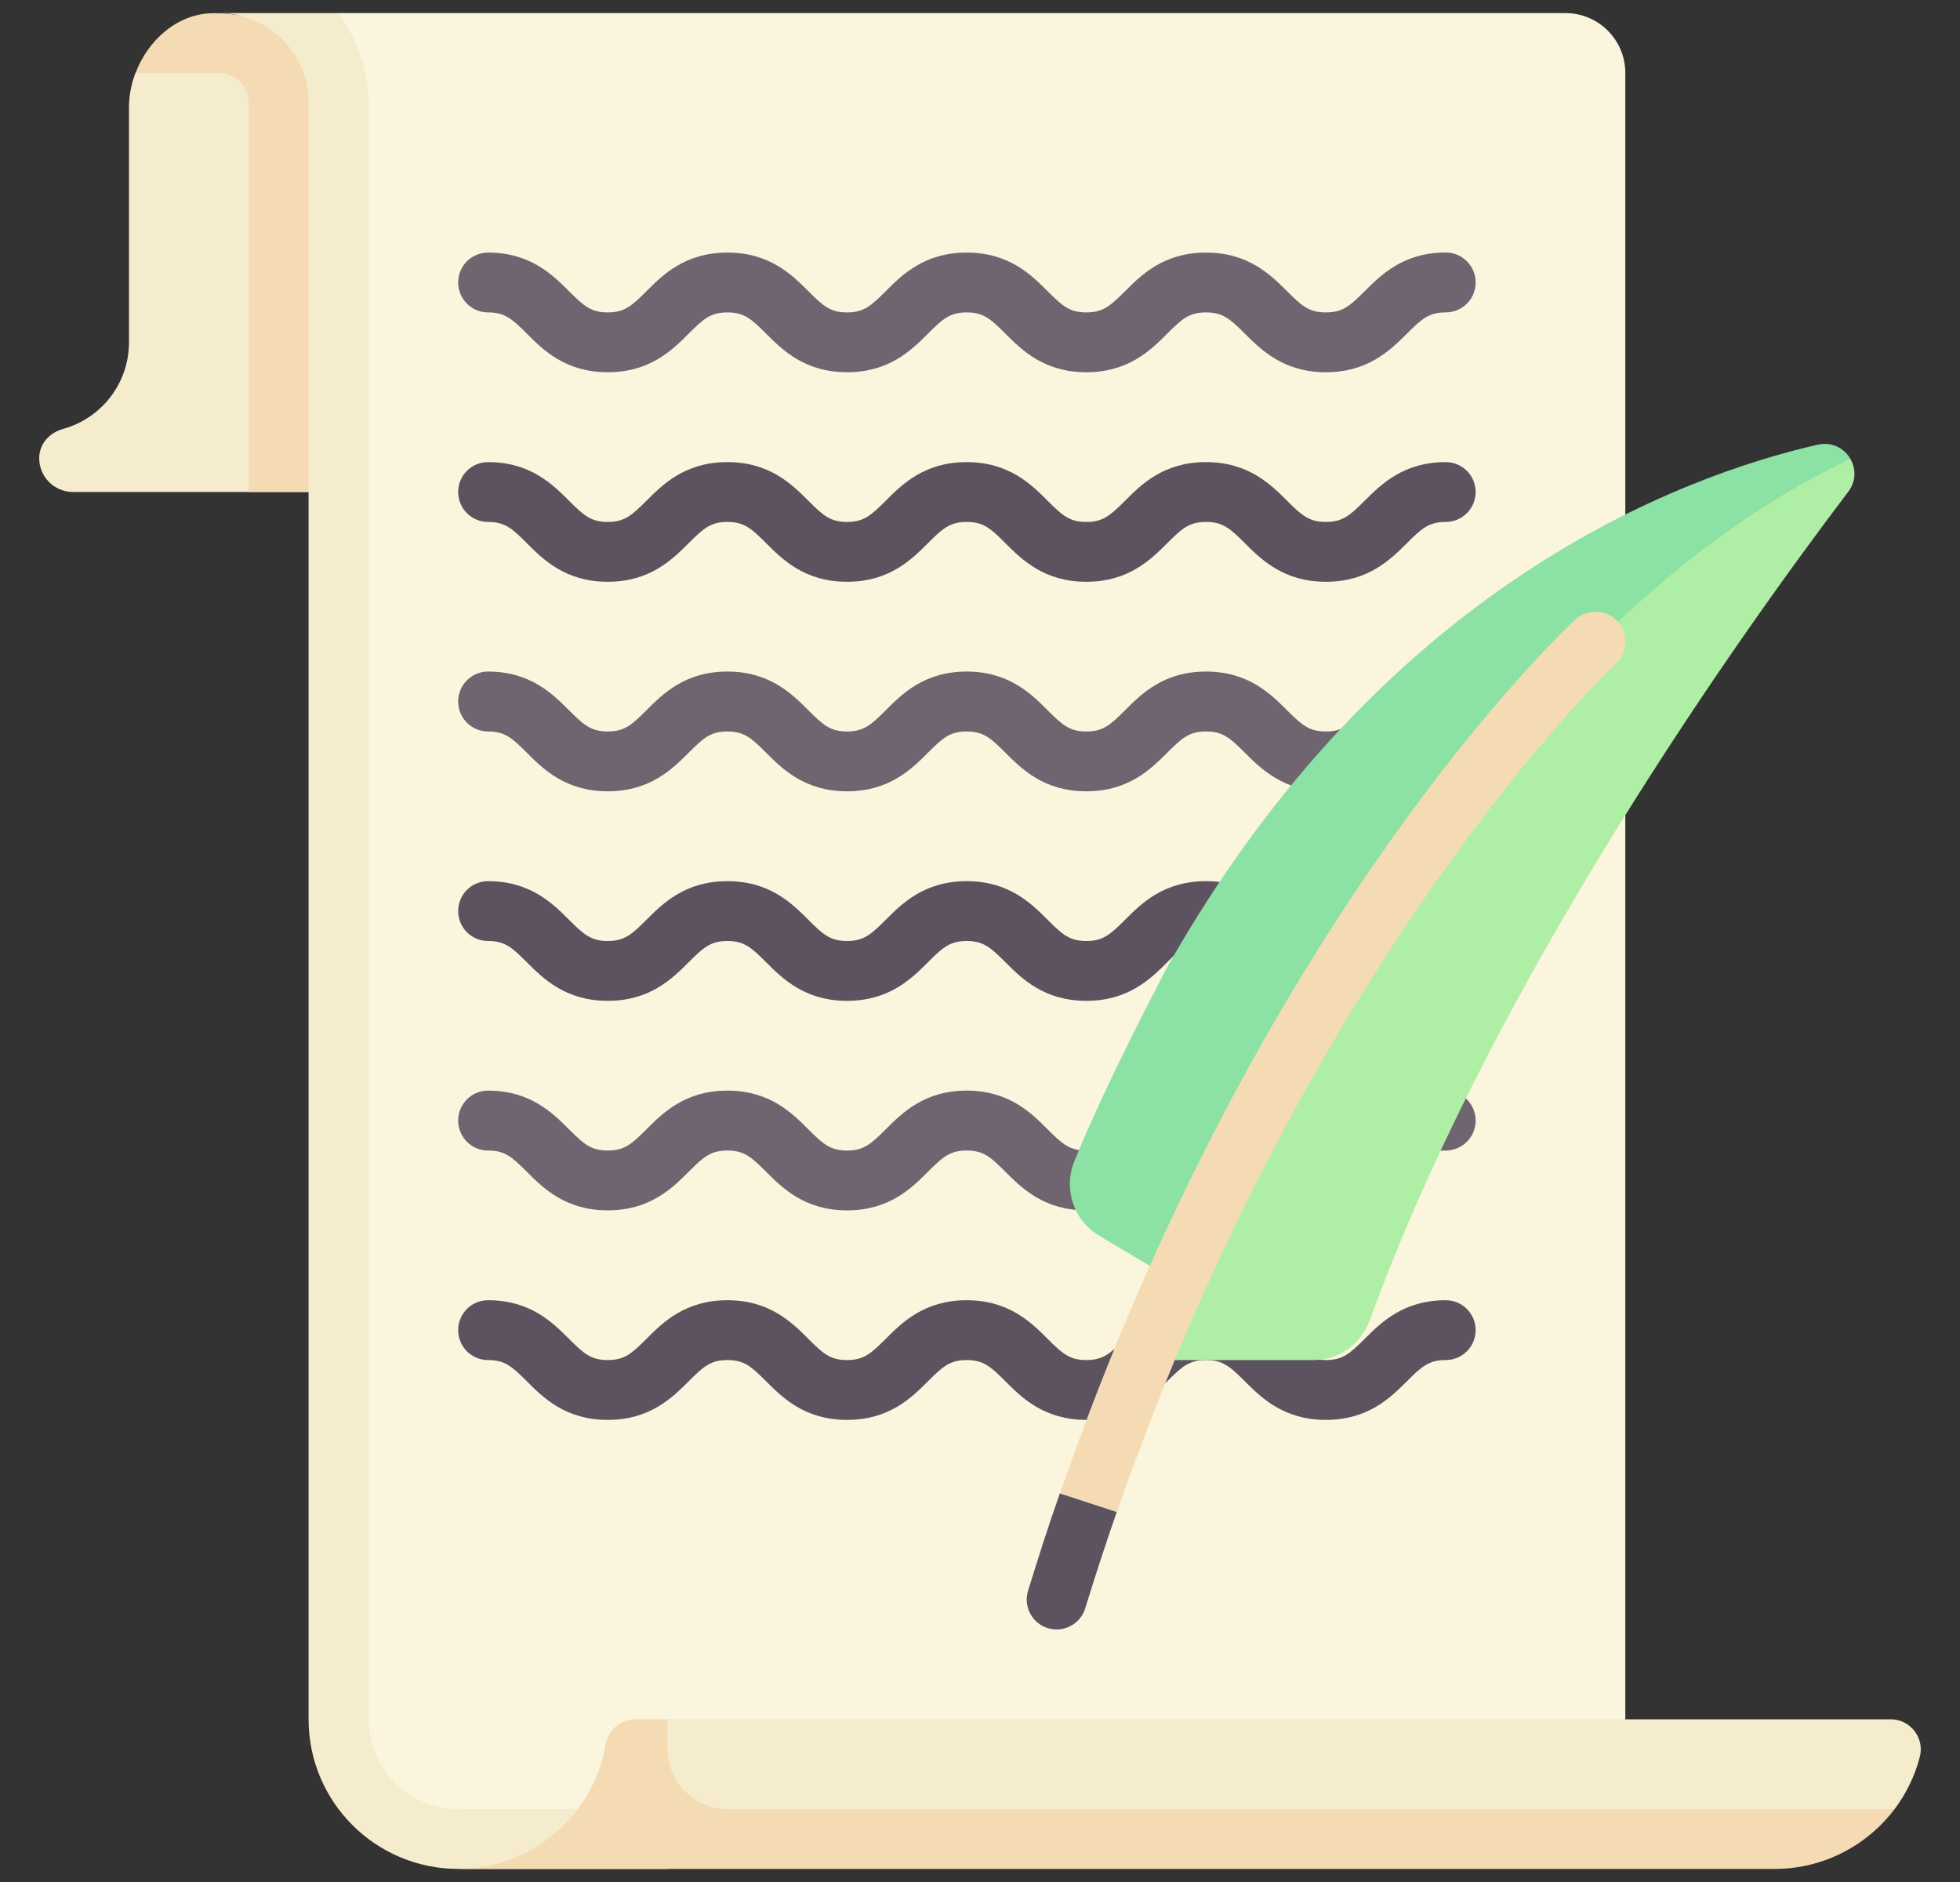 <svg width="25" height="24" viewBox="0 0 25 24" fill="none" xmlns="http://www.w3.org/2000/svg">
<rect x="0" y="0" width="25" height="24" fill="#333333" stroke="none"/>
<g id="fi_3907467" clip-path="url(#clip0_43194_43107)">
<g id="Group">
<path id="Vector" d="M3.234 0.516L1.728 0.93C1.674 1.07 1.645 1.221 1.645 1.377V4.366C1.645 4.893 1.289 5.337 0.804 5.47C0.63 5.518 0.5 5.662 0.5 5.843C0.5 6.081 0.693 6.274 0.931 6.274H5.462L3.234 0.516Z" fill="#F5EBCD"/>
<path id="Vector_2" d="M3.936 6.274L4.263 1.312C4.263 0.659 3.524 0.168 2.73 0.168C2.265 0.168 1.888 0.511 1.729 0.93H2.791C3.002 0.93 3.173 1.101 3.173 1.312V6.274L3.936 6.274Z" fill="#F4DBB3"/>
<path id="Vector_3" d="M20.731 21.925V0.93C20.731 0.509 20.389 0.167 19.968 0.167H4.307L4.297 21.576C4.297 22.63 5.151 23.484 6.205 23.484C12.313 23.484 20.731 21.925 20.731 21.925Z" fill="#FAF5DC"/>
<path id="Vector_4" d="M8.517 23.07H5.845C5.213 23.07 4.7 22.556 4.7 21.925V1.312C4.7 0.881 4.55 0.487 4.308 0.167H2.791C3.423 0.167 3.936 0.679 3.936 1.312V21.925C3.936 22.979 4.791 23.833 5.845 23.833H8.517V23.07Z" fill="#F5EBCD"/>
<path id="Vector_5" d="M16.912 4.747C16.372 4.747 16.086 4.462 15.877 4.254C15.69 4.067 15.598 3.984 15.383 3.984C15.168 3.984 15.076 4.067 14.889 4.254C14.681 4.462 14.396 4.747 13.856 4.747C13.316 4.747 13.031 4.462 12.823 4.254C12.636 4.067 12.544 3.984 12.33 3.984C12.116 3.984 12.024 4.067 11.837 4.254C11.629 4.462 11.344 4.747 10.804 4.747C10.264 4.747 9.979 4.462 9.771 4.254C9.584 4.067 9.492 3.984 9.278 3.984C9.064 3.984 8.972 4.067 8.785 4.254C8.577 4.462 8.291 4.747 7.752 4.747C7.212 4.747 6.927 4.462 6.719 4.254C6.532 4.067 6.44 3.984 6.225 3.984C6.014 3.984 5.844 3.813 5.844 3.602C5.844 3.391 6.014 3.221 6.225 3.221C6.765 3.221 7.05 3.506 7.258 3.714C7.446 3.901 7.537 3.984 7.752 3.984C7.966 3.984 8.058 3.901 8.245 3.714C8.453 3.506 8.738 3.221 9.278 3.221C9.818 3.221 10.103 3.506 10.311 3.714C10.498 3.901 10.59 3.984 10.804 3.984C11.018 3.984 11.11 3.901 11.297 3.714C11.505 3.506 11.79 3.221 12.33 3.221C12.87 3.221 13.155 3.506 13.363 3.714C13.55 3.901 13.642 3.984 13.856 3.984C14.071 3.984 14.162 3.901 14.35 3.714C14.557 3.506 14.843 3.221 15.383 3.221C15.923 3.221 16.208 3.506 16.417 3.714C16.604 3.901 16.697 3.984 16.912 3.984C17.127 3.984 17.218 3.901 17.406 3.714C17.615 3.506 17.9 3.22 18.44 3.22C18.651 3.22 18.822 3.391 18.822 3.602C18.822 3.813 18.651 3.984 18.44 3.984C18.225 3.984 18.133 4.067 17.946 4.254C17.737 4.462 17.452 4.747 16.912 4.747Z" fill="#6F6571"/>
<path id="Vector_6" d="M16.912 7.419C16.372 7.419 16.086 7.134 15.877 6.926C15.69 6.739 15.598 6.656 15.383 6.656C15.168 6.656 15.076 6.739 14.889 6.926C14.681 7.134 14.396 7.419 13.856 7.419C13.316 7.419 13.031 7.134 12.823 6.926C12.636 6.739 12.544 6.656 12.33 6.656C12.116 6.656 12.024 6.739 11.837 6.926C11.629 7.134 11.344 7.419 10.804 7.419C10.264 7.419 9.979 7.134 9.771 6.926C9.584 6.739 9.492 6.656 9.278 6.656C9.064 6.656 8.972 6.739 8.785 6.926C8.577 7.134 8.291 7.419 7.752 7.419C7.212 7.419 6.927 7.134 6.719 6.926C6.532 6.739 6.44 6.656 6.225 6.656C6.014 6.656 5.844 6.485 5.844 6.274C5.844 6.063 6.014 5.893 6.225 5.893C6.765 5.893 7.05 6.178 7.258 6.386C7.446 6.573 7.537 6.656 7.752 6.656C7.966 6.656 8.058 6.573 8.245 6.386C8.453 6.178 8.738 5.893 9.278 5.893C9.818 5.893 10.103 6.178 10.311 6.386C10.498 6.573 10.59 6.656 10.804 6.656C11.018 6.656 11.11 6.573 11.297 6.386C11.505 6.178 11.79 5.893 12.33 5.893C12.87 5.893 13.155 6.178 13.363 6.386C13.55 6.573 13.642 6.656 13.856 6.656C14.071 6.656 14.162 6.573 14.35 6.386C14.557 6.178 14.843 5.893 15.383 5.893C15.923 5.893 16.208 6.178 16.417 6.386C16.604 6.573 16.697 6.656 16.912 6.656C17.127 6.656 17.218 6.573 17.406 6.386C17.615 6.178 17.9 5.893 18.44 5.893C18.651 5.893 18.822 6.063 18.822 6.274C18.822 6.485 18.651 6.656 18.44 6.656C18.225 6.656 18.133 6.739 17.946 6.926C17.737 7.134 17.452 7.419 16.912 7.419Z" fill="#5D5360"/>
<path id="Vector_7" d="M16.912 10.091C16.372 10.091 16.086 9.806 15.877 9.598C15.69 9.411 15.598 9.328 15.383 9.328C15.168 9.328 15.076 9.411 14.889 9.598C14.681 9.806 14.396 10.091 13.856 10.091C13.316 10.091 13.031 9.806 12.823 9.598C12.636 9.411 12.544 9.328 12.33 9.328C12.116 9.328 12.024 9.411 11.837 9.598C11.629 9.806 11.344 10.091 10.804 10.091C10.264 10.091 9.979 9.806 9.771 9.598C9.584 9.411 9.492 9.328 9.278 9.328C9.064 9.328 8.972 9.411 8.785 9.598C8.577 9.806 8.291 10.091 7.752 10.091C7.212 10.091 6.927 9.806 6.719 9.598C6.532 9.411 6.44 9.328 6.225 9.328C6.014 9.328 5.844 9.157 5.844 8.946C5.844 8.735 6.014 8.564 6.225 8.564C6.765 8.564 7.05 8.85 7.258 9.058C7.446 9.245 7.537 9.328 7.752 9.328C7.966 9.328 8.058 9.245 8.245 9.058C8.453 8.85 8.738 8.564 9.278 8.564C9.818 8.564 10.103 8.85 10.311 9.058C10.498 9.245 10.59 9.328 10.804 9.328C11.018 9.328 11.11 9.245 11.297 9.058C11.505 8.85 11.79 8.564 12.33 8.564C12.87 8.564 13.155 8.85 13.363 9.058C13.55 9.245 13.642 9.328 13.856 9.328C14.071 9.328 14.162 9.245 14.35 9.058C14.557 8.85 14.843 8.564 15.383 8.564C15.923 8.564 16.208 8.85 16.417 9.058C16.604 9.245 16.697 9.328 16.912 9.328C17.127 9.328 17.218 9.245 17.406 9.058C17.615 8.85 17.9 8.564 18.44 8.564C18.651 8.564 18.822 8.735 18.822 8.946C18.822 9.157 18.651 9.328 18.44 9.328C18.225 9.328 18.133 9.411 17.946 9.598C17.737 9.806 17.452 10.091 16.912 10.091Z" fill="#6F6571"/>
<path id="Vector_8" d="M16.912 12.763C16.372 12.763 16.086 12.478 15.877 12.27C15.69 12.083 15.598 12 15.383 12C15.168 12 15.076 12.083 14.889 12.27C14.681 12.478 14.396 12.763 13.856 12.763C13.316 12.763 13.031 12.478 12.823 12.27C12.636 12.083 12.544 12 12.33 12C12.116 12 12.024 12.083 11.837 12.27C11.629 12.478 11.344 12.763 10.804 12.763C10.264 12.763 9.979 12.478 9.771 12.27C9.584 12.083 9.492 12 9.278 12C9.064 12 8.972 12.083 8.785 12.27C8.577 12.478 8.291 12.763 7.752 12.763C7.212 12.763 6.927 12.478 6.719 12.27C6.532 12.083 6.44 12 6.225 12C6.014 12 5.844 11.829 5.844 11.618C5.844 11.407 6.014 11.237 6.225 11.237C6.765 11.237 7.05 11.522 7.258 11.73C7.446 11.917 7.537 12 7.752 12C7.966 12 8.058 11.917 8.245 11.73C8.453 11.522 8.738 11.237 9.278 11.237C9.818 11.237 10.103 11.522 10.311 11.73C10.498 11.917 10.59 12 10.804 12C11.018 12 11.11 11.917 11.297 11.73C11.505 11.522 11.79 11.237 12.33 11.237C12.87 11.237 13.155 11.522 13.363 11.73C13.55 11.917 13.642 12 13.856 12C14.071 12 14.162 11.917 14.35 11.73C14.557 11.522 14.843 11.237 15.383 11.237C15.923 11.237 16.208 11.522 16.417 11.73C16.604 11.917 16.697 12 16.912 12C17.127 12 17.218 11.917 17.406 11.73C17.615 11.522 17.9 11.237 18.44 11.237C18.651 11.237 18.822 11.407 18.822 11.618C18.822 11.829 18.651 12 18.44 12C18.225 12 18.133 12.083 17.946 12.27C17.737 12.478 17.452 12.763 16.912 12.763Z" fill="#5D5360"/>
<path id="Vector_9" d="M16.912 15.435C16.372 15.435 16.086 15.15 15.877 14.942C15.69 14.755 15.598 14.672 15.383 14.672C15.168 14.672 15.076 14.755 14.889 14.942C14.681 15.15 14.396 15.435 13.856 15.435C13.316 15.435 13.031 15.15 12.823 14.942C12.636 14.755 12.544 14.672 12.33 14.672C12.116 14.672 12.024 14.755 11.837 14.942C11.629 15.15 11.344 15.435 10.804 15.435C10.264 15.435 9.979 15.15 9.771 14.942C9.584 14.755 9.492 14.672 9.278 14.672C9.064 14.672 8.972 14.755 8.785 14.942C8.577 15.15 8.291 15.435 7.752 15.435C7.212 15.435 6.927 15.15 6.719 14.942C6.532 14.755 6.44 14.672 6.225 14.672C6.014 14.672 5.844 14.501 5.844 14.29C5.844 14.079 6.014 13.908 6.225 13.908C6.765 13.908 7.05 14.194 7.258 14.402C7.446 14.589 7.537 14.672 7.752 14.672C7.966 14.672 8.058 14.589 8.245 14.402C8.453 14.194 8.738 13.908 9.278 13.908C9.818 13.908 10.103 14.194 10.311 14.402C10.498 14.589 10.59 14.672 10.804 14.672C11.018 14.672 11.11 14.589 11.297 14.402C11.505 14.194 11.79 13.908 12.33 13.908C12.87 13.908 13.155 14.194 13.363 14.402C13.55 14.589 13.642 14.672 13.856 14.672C14.071 14.672 14.162 14.589 14.35 14.402C14.557 14.194 14.843 13.908 15.383 13.908C15.923 13.908 16.208 14.194 16.417 14.402C16.604 14.589 16.697 14.672 16.912 14.672C17.127 14.672 17.218 14.589 17.406 14.402C17.615 14.194 17.9 13.908 18.44 13.908C18.651 13.908 18.822 14.079 18.822 14.29C18.822 14.501 18.651 14.672 18.44 14.672C18.225 14.672 18.133 14.755 17.946 14.942C17.737 15.15 17.452 15.435 16.912 15.435Z" fill="#6F6571"/>
<path id="Vector_10" d="M16.912 18.107C16.372 18.107 16.086 17.822 15.877 17.614C15.69 17.427 15.598 17.344 15.383 17.344C15.168 17.344 15.076 17.427 14.889 17.614C14.681 17.822 14.396 18.107 13.856 18.107C13.316 18.107 13.031 17.822 12.823 17.614C12.636 17.427 12.544 17.344 12.33 17.344C12.116 17.344 12.024 17.427 11.837 17.614C11.629 17.822 11.344 18.107 10.804 18.107C10.264 18.107 9.979 17.822 9.771 17.614C9.584 17.427 9.492 17.344 9.278 17.344C9.064 17.344 8.972 17.427 8.785 17.614C8.577 17.822 8.291 18.107 7.752 18.107C7.212 18.107 6.927 17.822 6.719 17.614C6.532 17.427 6.44 17.344 6.225 17.344C6.014 17.344 5.844 17.173 5.844 16.962C5.844 16.751 6.014 16.581 6.225 16.581C6.765 16.581 7.05 16.866 7.258 17.074C7.446 17.261 7.537 17.344 7.752 17.344C7.966 17.344 8.058 17.261 8.245 17.074C8.453 16.866 8.738 16.581 9.278 16.581C9.818 16.581 10.103 16.866 10.311 17.074C10.498 17.261 10.59 17.344 10.804 17.344C11.018 17.344 11.11 17.261 11.297 17.074C11.505 16.866 11.79 16.581 12.33 16.581C12.87 16.581 13.155 16.866 13.363 17.074C13.55 17.261 13.642 17.344 13.856 17.344C14.071 17.344 14.162 17.261 14.35 17.074C14.557 16.866 14.843 16.581 15.383 16.581C15.923 16.581 16.208 16.866 16.417 17.074C16.604 17.261 16.697 17.344 16.912 17.344C17.127 17.344 17.218 17.261 17.406 17.074C17.615 16.866 17.9 16.581 18.44 16.581C18.651 16.581 18.822 16.751 18.822 16.962C18.822 17.173 18.651 17.344 18.44 17.344C18.225 17.344 18.133 17.427 17.946 17.614C17.737 17.822 17.452 18.107 16.912 18.107Z" fill="#5D5360"/>
<path id="Vector_11" d="M23.601 5.851L23.188 5.836C21.424 6.24 18.332 7.769 15.594 12.586C15.594 12.586 14.953 14.061 14.516 15.141L14.814 16.231L14.623 17.344H16.754C17.079 17.344 17.363 17.138 17.473 16.834C19.053 12.478 22.252 8.014 23.574 6.272C23.678 6.136 23.673 5.974 23.601 5.851Z" fill="#AFEFA5"/>
<path id="Vector_12" d="M23.602 5.851C23.524 5.717 23.366 5.629 23.184 5.671C21.42 6.074 17.648 7.478 14.91 12.294C14.91 12.294 14.141 13.731 13.703 14.81C13.561 15.161 13.694 15.563 14.019 15.757L14.815 16.231L14.675 17.05C16.009 13.968 19.09 7.982 23.602 5.851Z" fill="#8CE1A4"/>
<path id="Vector_13" d="M24.116 21.925H8.516L8.129 22.547L8.293 23.508H23.164L24.166 23.07C24.314 22.873 24.425 22.647 24.488 22.402C24.55 22.161 24.365 21.925 24.116 21.925Z" fill="#F5EBCD"/>
<path id="Vector_14" d="M8.516 22.306V21.925H8.1C7.912 21.925 7.757 22.064 7.725 22.249C7.571 23.149 6.787 23.833 5.844 23.833H22.639C23.262 23.833 23.817 23.531 24.166 23.07H9.279C8.858 23.07 8.516 22.728 8.516 22.306Z" fill="#F4DBB3"/>
<path id="Vector_15" d="M20.63 7.923C20.486 7.768 20.245 7.759 20.091 7.903C19.919 8.062 16.062 11.698 13.52 19.045L13.751 19.461L14.246 19.282C16.733 12.126 20.569 8.5 20.61 8.462C20.764 8.319 20.773 8.078 20.63 7.923Z" fill="#F4DBB3"/>
<path id="Vector_16" d="M13.518 19.045C13.377 19.448 13.244 19.858 13.113 20.286C13.051 20.487 13.164 20.701 13.365 20.763C13.403 20.774 13.441 20.779 13.478 20.779C13.641 20.779 13.792 20.674 13.842 20.51C13.971 20.092 14.106 19.677 14.244 19.282L13.518 19.045Z" fill="#5D5360"/>
</g>
</g>
<defs>
<clipPath id="clip0_43194_43107">
<rect width="24" height="24" fill="white" transform="translate(0.5)"/>
</clipPath>
</defs>
</svg>
